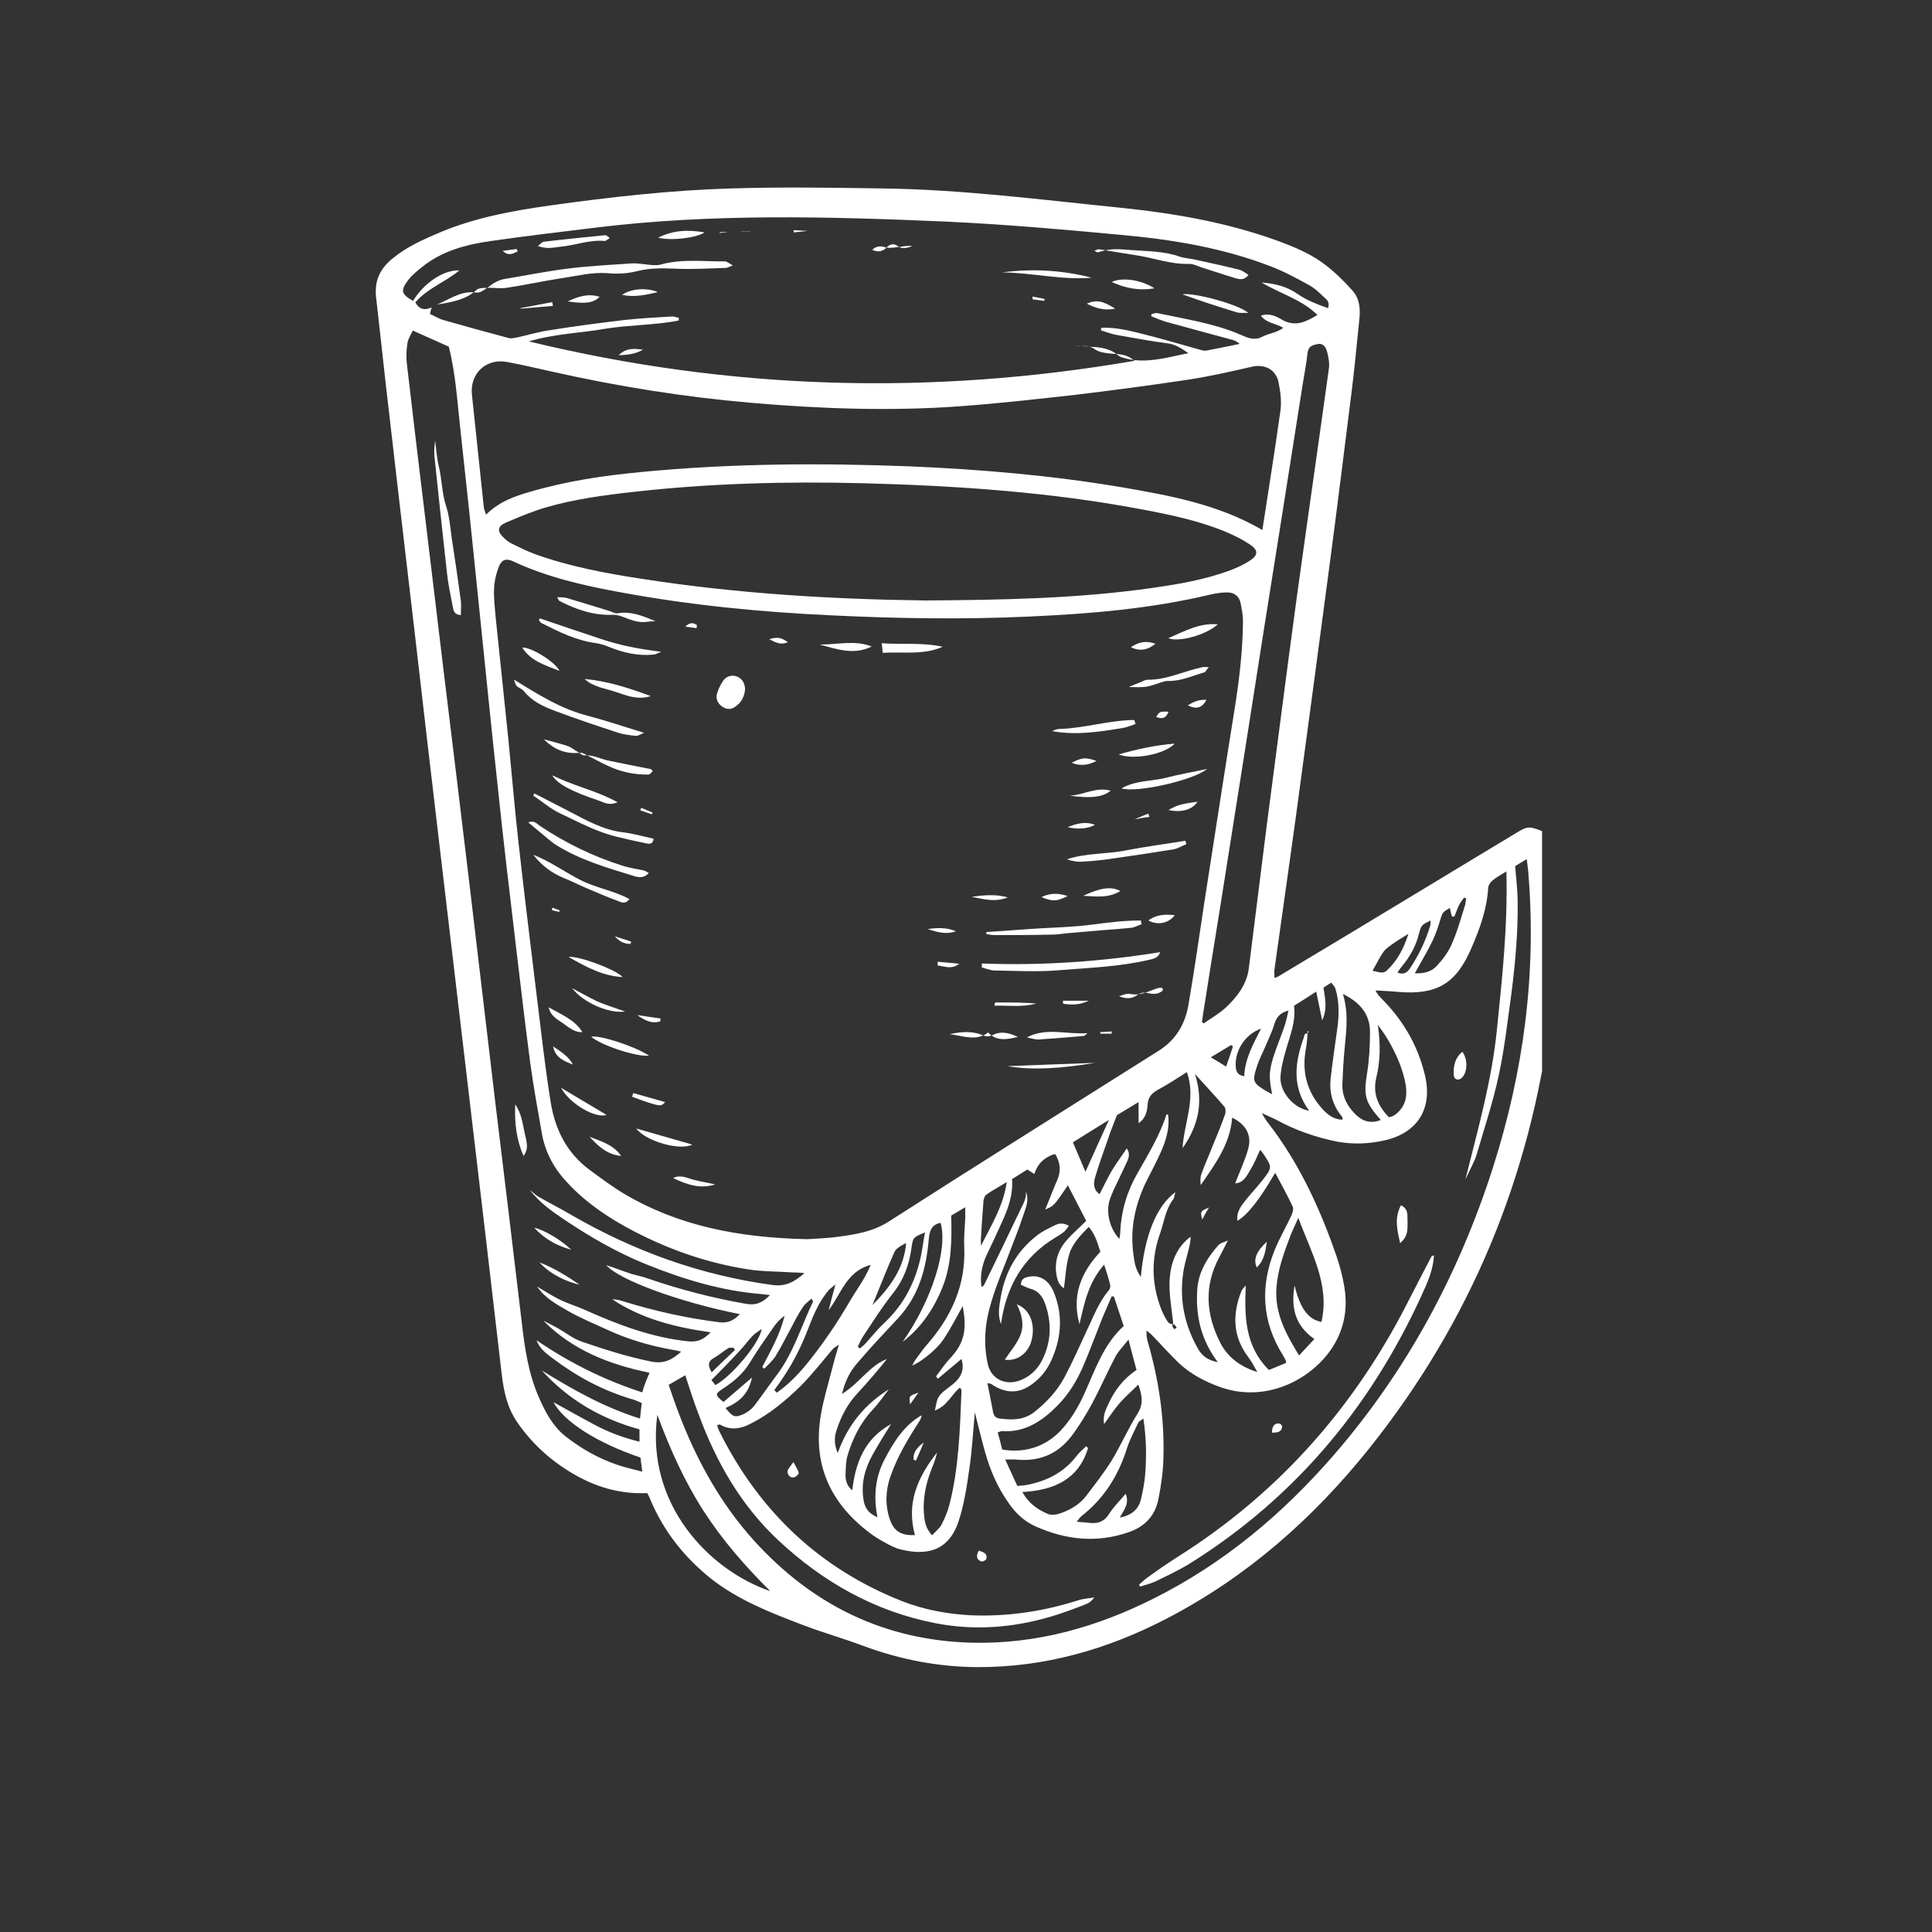 <svg xmlns="http://www.w3.org/2000/svg" xmlns:xlink="http://www.w3.org/1999/xlink" width="40" zoomAndPan="magnify" viewBox="0 0 30 30" height="40" preserveAspectRatio="xMidYMid meet" version="1.0"><rect x="0" y="0" width="30" height="30" fill="#333333" stroke="none"/><defs><clipPath id="6d3aee31b7"><path d="M 5.801 2.902 L 23.945 2.902 L 23.945 26 L 5.801 26 Z M 5.801 2.902 " clip-rule="nonzero"/></clipPath></defs><path fill="#ffffff" d="M 16.785 5.371 C 16.758 5.367 16.73 5.363 16.707 5.363 C 16.73 5.367 16.758 5.371 16.785 5.371 " fill-opacity="1" fill-rule="nonzero"/><path fill="#ffffff" d="M 16.914 5.383 C 16.867 5.371 16.824 5.371 16.785 5.371 C 16.824 5.375 16.867 5.379 16.914 5.383 " fill-opacity="1" fill-rule="nonzero"/><path fill="#ffffff" d="M 17.348 5.508 C 17.379 5.535 17.418 5.551 17.457 5.559 C 17.504 5.574 17.555 5.582 17.602 5.59 C 17.516 5.52 17.426 5.504 17.336 5.496 C 17.34 5.5 17.344 5.504 17.348 5.508 " fill-opacity="1" fill-rule="nonzero"/><path fill="#ffffff" d="M 20.305 16.051 C 20.309 16.051 20.309 16.055 20.309 16.055 L 20.305 16.051 " fill-opacity="1" fill-rule="nonzero"/><g clip-path="url(#6d3aee31b7)"><path fill="#ffffff" d="M 23.184 18.125 C 22.656 19.773 21.852 21.277 20.711 22.594 C 19.918 23.508 19.008 24.273 17.918 24.82 C 17.031 25.266 16.098 25.531 15.094 25.508 C 13.738 25.473 12.621 24.926 11.715 23.93 C 11.184 23.344 10.809 22.66 10.531 21.922 C 10.48 21.789 10.434 21.652 10.383 21.504 C 10.473 21.453 10.555 21.406 10.641 21.355 C 10.711 21.57 10.773 21.766 10.848 21.961 C 11.121 22.703 11.508 23.379 12.09 23.922 C 12.781 24.566 13.582 25.02 14.516 25.203 C 15.125 25.324 15.727 25.277 16.32 25.102 C 16.508 25.047 16.691 24.977 16.871 24.906 C 16.918 24.887 16.957 24.855 16.992 24.805 C 16.906 24.82 16.816 24.824 16.734 24.852 C 16.195 25.023 15.645 25.105 15.074 25.082 C 14.707 25.062 14.348 24.996 14.008 24.863 C 12.734 24.359 11.805 23.48 11.188 22.262 C 11.176 22.238 11.164 22.211 11.152 22.184 C 11.145 22.168 11.141 22.152 11.137 22.129 C 11.152 22.125 11.172 22.117 11.18 22.121 C 11.344 22.215 11.504 22.188 11.66 22.105 C 11.953 21.957 12.203 21.746 12.434 21.52 C 12.613 21.34 12.77 21.137 12.934 20.945 C 12.953 20.926 12.977 20.914 13.027 20.879 C 12.98 21.031 12.945 21.156 12.914 21.281 C 12.855 21.512 12.785 21.738 12.746 21.973 C 12.617 22.73 12.887 23.332 13.492 23.793 C 13.57 23.855 13.656 23.906 13.742 23.953 C 13.82 23.996 13.906 24.043 13.996 24.062 C 14.465 24.176 14.75 24.023 14.883 23.629 C 14.969 23.367 15.012 23.09 15.051 22.812 C 15.094 22.531 15.109 22.242 15.137 21.93 C 15.195 22.16 15.242 22.355 15.297 22.551 C 15.375 22.832 15.492 23.098 15.66 23.336 C 15.766 23.492 15.902 23.621 16.074 23.699 C 16.543 23.91 17.027 23.965 17.523 23.793 C 17.777 23.707 17.938 23.535 17.988 23.277 C 18.031 23.062 18.062 22.844 18.066 22.625 C 18.082 22.016 17.992 21.422 17.824 20.84 C 17.809 20.785 17.797 20.73 17.805 20.66 C 17.828 20.684 17.859 20.703 17.883 20.727 C 18.027 20.875 18.164 21.031 18.316 21.176 C 18.492 21.336 18.703 21.449 18.926 21.531 C 19.645 21.797 20.336 21.43 20.664 20.961 C 20.867 20.668 20.934 20.336 20.875 19.984 C 20.848 19.82 20.805 19.656 20.75 19.496 C 20.512 18.809 20.215 18.152 19.785 17.562 C 19.719 17.473 19.648 17.391 19.594 17.285 C 19.672 17.32 19.754 17.355 19.832 17.395 C 20.125 17.555 20.434 17.66 20.762 17.727 C 21.012 17.773 21.258 17.762 21.504 17.707 C 22.012 17.59 22.246 17.215 22.129 16.707 C 22.023 16.25 21.797 15.855 21.469 15.523 C 21.43 15.48 21.387 15.445 21.359 15.379 C 21.477 15.387 21.594 15.391 21.711 15.402 C 22.305 15.453 22.609 15.277 22.844 14.73 C 22.977 14.426 23.09 14.117 23.109 13.781 C 23.113 13.742 23.145 13.699 23.176 13.672 C 23.23 13.625 23.297 13.59 23.391 13.531 C 23.414 14.363 23.328 15.168 23.246 15.969 C 23.168 16.766 22.949 17.535 22.754 18.316 C 22.781 18.254 22.812 18.195 22.84 18.137 C 22.871 18.07 22.906 18.004 22.926 17.938 C 23.047 17.523 23.184 17.113 23.273 16.695 C 23.363 16.277 23.41 15.852 23.469 15.426 C 23.531 14.941 23.574 14.457 23.566 13.969 C 23.562 13.805 23.543 13.637 23.527 13.449 C 23.57 13.422 23.629 13.387 23.707 13.34 C 23.719 13.438 23.73 13.508 23.734 13.582 C 23.859 15.133 23.656 16.645 23.184 18.125 Z M 10.207 21.969 C 10.406 22.508 10.629 23 10.922 23.457 C 11.219 23.918 11.574 24.324 11.961 24.707 C 11.02 24.387 10.02 23.363 10.207 21.969 Z M 10.105 21.141 C 9.738 21.066 9.383 20.953 9.031 20.832 C 8.895 20.785 8.777 20.688 8.648 20.617 C 8.578 20.578 8.508 20.543 8.438 20.508 C 8.891 20.965 9.461 21.188 10.086 21.316 C 10.066 21.367 10.043 21.414 10.023 21.469 C 10.004 21.516 9.988 21.566 9.973 21.621 C 9.387 21.43 8.848 21.164 8.332 20.812 C 8.383 20.953 8.492 21.023 8.59 21.098 C 8.957 21.375 9.359 21.59 9.801 21.723 C 9.852 21.734 9.898 21.758 9.965 21.785 C 9.957 21.863 9.949 21.938 9.938 22.027 C 9.383 21.855 8.895 21.578 8.414 21.281 C 8.824 21.734 9.332 22.031 9.93 22.195 C 9.93 22.254 9.93 22.312 9.93 22.387 C 9.676 22.324 9.445 22.238 9.227 22.121 C 9.012 22.004 8.797 21.887 8.594 21.773 C 8.754 22.074 9.266 22.402 9.945 22.633 C 9.953 22.691 9.961 22.758 9.973 22.852 C 9.824 22.812 9.699 22.785 9.574 22.742 C 9.281 22.641 9.016 22.488 8.773 22.297 C 8.582 22.141 8.473 21.934 8.375 21.715 C 8.207 21.34 8.148 20.938 8.102 20.535 C 7.969 19.406 7.832 18.281 7.695 17.152 C 7.562 16.043 7.434 14.934 7.301 13.824 C 7.168 12.715 7.035 11.605 6.898 10.496 C 6.789 9.586 6.68 8.68 6.57 7.77 C 6.484 7.059 6.398 6.344 6.316 5.633 C 6.305 5.531 6.312 5.422 6.328 5.32 C 6.34 5.258 6.379 5.199 6.41 5.133 C 6.609 5.223 6.785 5.301 6.969 5.383 C 7.078 5.812 7.102 6.258 7.152 6.699 C 7.246 7.551 7.336 8.402 7.422 9.258 C 7.523 10.223 7.617 11.191 7.723 12.16 C 7.812 13.016 7.914 13.875 8.016 14.73 C 8.086 15.324 8.156 15.914 8.234 16.508 C 8.285 16.879 8.352 17.25 8.418 17.621 C 8.473 17.91 8.613 18.16 8.82 18.375 C 9.113 18.688 9.465 18.922 9.84 19.117 C 10.395 19.406 10.977 19.609 11.594 19.707 C 11.828 19.746 12.066 19.742 12.305 19.758 C 12.367 19.762 12.426 19.758 12.492 19.77 C 12.348 19.891 12.215 19.984 11.992 19.953 C 10.875 19.801 9.84 19.426 8.867 18.863 C 8.703 18.766 8.531 18.68 8.367 18.586 C 8.324 18.562 8.289 18.527 8.227 18.477 C 8.383 18.68 8.566 18.805 8.75 18.93 C 9.156 19.203 9.574 19.445 10.027 19.629 C 10.605 19.863 11.195 20.043 11.82 20.094 C 11.859 20.098 11.898 20.105 11.957 20.109 C 11.844 20.227 11.738 20.273 11.586 20.246 C 11.066 20.156 10.555 20.023 10.059 19.852 C 9.973 19.82 9.883 19.805 9.793 19.777 C 9.672 19.738 9.555 19.691 9.414 19.645 C 9.609 19.875 10.562 20.223 11.488 20.406 C 11.395 20.504 11.301 20.551 11.164 20.531 C 10.664 20.469 10.176 20.359 9.691 20.211 C 9.633 20.191 9.574 20.176 9.508 20.176 C 9.965 20.48 10.48 20.609 11.035 20.688 C 10.926 20.801 10.828 20.844 10.688 20.828 C 10.121 20.77 9.598 20.57 9.082 20.34 C 8.953 20.281 8.816 20.242 8.691 20.18 C 8.57 20.121 8.457 20.047 8.34 19.977 C 8.465 20.16 8.645 20.254 8.812 20.352 C 9.008 20.465 9.219 20.551 9.422 20.645 C 9.75 20.797 10.094 20.898 10.449 20.961 C 10.488 20.965 10.527 20.977 10.578 20.988 C 10.434 21.117 10.305 21.184 10.105 21.141 Z M 6.336 4.352 C 6.395 4.273 6.473 4.211 6.551 4.148 C 6.863 3.895 7.238 3.797 7.625 3.742 C 8.164 3.664 8.703 3.602 9.246 3.535 C 11.059 3.312 12.875 3.363 14.695 3.441 C 15.602 3.484 16.508 3.562 17.414 3.648 C 18.203 3.719 18.988 3.848 19.734 4.137 C 19.938 4.215 20.133 4.32 20.324 4.426 C 20.414 4.473 20.492 4.551 20.566 4.621 C 20.609 4.656 20.652 4.699 20.621 4.785 C 20.457 4.727 20.301 4.668 20.156 4.57 C 19.988 4.449 19.797 4.402 19.59 4.387 C 19.875 4.559 20.207 4.645 20.457 4.891 C 20.285 4.992 20.125 5.082 19.914 4.969 C 19.824 4.914 19.715 4.855 19.578 4.902 C 19.668 5.02 19.809 5.02 19.926 5.09 C 19.828 5.168 19.699 5.176 19.598 5.23 C 19.477 5.293 19.375 5.246 19.266 5.199 C 18.855 5.02 18.414 4.957 17.977 4.863 C 17.949 4.855 17.914 4.871 17.883 4.875 C 17.879 4.887 17.879 4.898 17.875 4.91 C 17.949 4.938 18.023 4.973 18.102 4.996 C 18.441 5.09 18.781 5.18 19.121 5.273 C 19.168 5.285 19.207 5.301 19.25 5.34 C 19.082 5.375 18.914 5.41 18.746 5.441 C 18.719 5.449 18.688 5.445 18.66 5.438 C 18.32 5.344 17.984 5.242 17.641 5.16 C 17.465 5.117 17.285 5.082 17.102 5.09 C 17.098 5.105 17.098 5.117 17.094 5.129 C 17.172 5.152 17.25 5.184 17.328 5.199 C 17.598 5.246 17.863 5.297 18.133 5.332 C 18.258 5.348 18.352 5.414 18.453 5.484 C 18.172 5.539 17.891 5.625 17.602 5.59 C 17.609 5.594 17.613 5.598 17.621 5.602 C 14.465 6.145 11.348 6.062 8.211 5.301 C 8.625 5.18 9.016 5.172 9.398 5.105 C 9.777 5.043 10.164 5.051 10.539 4.977 C 10.539 4.965 10.539 4.949 10.543 4.938 C 10.508 4.93 10.473 4.914 10.438 4.914 C 10.191 4.93 9.941 4.941 9.695 4.969 C 9.305 5.016 8.914 5.066 8.527 5.129 C 8.367 5.152 8.211 5.199 8.055 5.234 C 8.004 5.242 7.949 5.262 7.902 5.25 C 7.562 5.16 7.223 5.066 6.883 4.969 C 6.812 4.949 6.746 4.906 6.676 4.875 C 6.684 4.84 6.691 4.816 6.703 4.773 C 6.594 4.824 6.508 4.805 6.449 4.695 C 6.637 4.477 6.91 4.383 7.133 4.199 C 6.887 4.188 6.582 4.395 6.414 4.672 C 6.23 4.566 6.215 4.516 6.336 4.352 Z M 20.637 5.707 C 20.473 6.895 20.301 8.082 20.137 9.27 C 19.977 10.445 19.828 11.621 19.672 12.801 C 19.578 13.547 19.484 14.293 19.391 15.039 C 19.359 15.289 19.211 15.477 19.039 15.641 C 18.934 15.738 18.809 15.809 18.691 15.891 C 18.684 15.883 18.672 15.879 18.664 15.871 C 18.676 15.773 18.691 15.68 18.707 15.586 C 18.816 14.883 18.934 14.18 19.043 13.477 C 19.238 12.254 19.43 11.027 19.621 9.805 C 19.828 8.512 20.031 7.219 20.234 5.93 C 20.258 5.785 20.285 5.645 20.301 5.5 C 20.312 5.383 20.363 5.363 20.453 5.344 C 20.551 5.32 20.59 5.398 20.609 5.469 C 20.629 5.547 20.645 5.633 20.637 5.707 Z M 19.582 15.973 C 19.461 16.207 19.332 16.438 19.32 16.711 C 19.242 16.699 19.203 16.664 19.191 16.59 C 19.16 16.336 19.324 16.062 19.582 15.973 Z M 18.801 16.418 C 18.922 16.344 19.02 16.285 19.117 16.227 C 19.125 16.234 19.137 16.242 19.145 16.25 C 19.113 16.348 19.082 16.441 19.039 16.562 C 18.949 16.504 18.887 16.469 18.801 16.418 Z M 15.559 22.223 C 15.922 22.246 16.188 22.062 16.426 21.82 C 16.602 21.641 16.73 21.426 16.828 21.195 C 16.93 20.953 17.023 20.703 17.121 20.457 C 17.168 20.348 17.215 20.238 17.262 20.129 C 17.273 20.129 17.285 20.133 17.297 20.133 C 17.348 20.285 17.398 20.434 17.449 20.59 C 17.133 20.879 17.004 21.273 16.836 21.645 C 16.742 21.852 16.629 22.043 16.473 22.211 C 16.238 22.461 15.914 22.57 15.562 22.508 C 15.543 22.426 15.52 22.34 15.492 22.242 C 15.52 22.234 15.539 22.223 15.559 22.223 Z M 15.23 19.258 C 15.242 19.062 15.254 18.867 15.27 18.672 C 15.27 18.629 15.285 18.574 15.316 18.551 C 15.406 18.484 15.508 18.434 15.633 18.355 C 15.578 18.738 15.387 19.031 15.234 19.344 C 15.234 19.316 15.23 19.285 15.23 19.258 Z M 17.219 17.391 C 17.09 17.672 16.977 17.926 16.855 18.195 C 16.789 18.039 16.727 17.895 16.66 17.738 C 16.852 17.617 17.016 17.516 17.219 17.391 Z M 19.406 8.707 C 19.316 8.766 19.215 8.812 19.113 8.852 C 18.719 9 18.309 9.07 17.895 9.129 C 16.723 9.297 15.543 9.316 14.367 9.324 C 12.887 9.305 11.422 9.215 9.965 8.988 C 9.402 8.902 8.844 8.797 8.309 8.605 C 8.184 8.559 8.066 8.5 7.945 8.441 C 7.898 8.418 7.855 8.383 7.82 8.348 C 7.715 8.25 7.723 8.172 7.859 8.113 C 8.062 8.027 8.266 7.941 8.477 7.879 C 8.922 7.75 9.383 7.688 9.844 7.637 C 11.031 7.504 12.223 7.473 13.418 7.504 C 14.871 7.543 16.32 7.641 17.754 7.914 C 18.184 7.996 18.617 8.086 19.023 8.254 C 19.156 8.309 19.289 8.375 19.406 8.453 C 19.543 8.543 19.539 8.621 19.406 8.707 Z M 17.418 7.566 C 16.332 7.383 15.238 7.289 14.137 7.242 C 12.746 7.188 11.355 7.195 9.973 7.328 C 9.383 7.383 8.801 7.469 8.23 7.637 C 7.984 7.707 7.746 7.793 7.547 7.992 C 7.531 7.941 7.516 7.906 7.512 7.871 C 7.449 7.289 7.391 6.707 7.328 6.129 C 7.293 5.801 7.547 5.559 7.875 5.621 C 8.109 5.664 8.34 5.719 8.57 5.77 C 9.59 6 10.617 6.164 11.656 6.254 C 12.738 6.348 13.816 6.387 14.898 6.309 C 15.496 6.266 16.086 6.199 16.68 6.133 C 17.273 6.062 17.863 5.984 18.453 5.895 C 18.785 5.844 19.109 5.77 19.438 5.695 C 19.641 5.648 19.816 5.738 19.855 5.945 C 19.883 6.086 19.902 6.234 19.883 6.375 C 19.797 6.988 19.699 7.602 19.602 8.23 C 18.91 7.828 18.164 7.695 17.418 7.566 Z M 13.793 18.973 C 13.551 19.125 13.289 19.168 13.023 19.203 C 12.832 19.23 12.641 19.234 12.535 19.242 C 11.473 19.219 10.539 19.039 9.688 18.535 C 9.5 18.422 9.324 18.289 9.148 18.16 C 8.797 17.898 8.617 17.531 8.551 17.113 C 8.465 16.582 8.406 16.047 8.34 15.512 C 8.238 14.68 8.137 13.848 8.043 13.012 C 7.988 12.504 7.945 11.996 7.895 11.492 C 7.828 10.852 7.762 10.211 7.695 9.57 C 7.684 9.43 7.664 9.281 7.672 9.141 C 7.676 9.02 7.707 8.898 7.75 8.789 C 7.793 8.688 7.863 8.668 7.965 8.715 C 8.496 8.965 9.07 9.094 9.645 9.199 C 10.723 9.398 11.812 9.504 12.906 9.555 C 13.93 9.605 14.957 9.621 15.98 9.574 C 16.93 9.531 17.875 9.453 18.805 9.23 C 18.887 9.211 18.977 9.199 19.059 9.199 C 19.16 9.199 19.238 9.254 19.262 9.355 C 19.281 9.453 19.301 9.551 19.301 9.645 C 19.297 10.094 19.246 10.535 19.176 10.977 C 19.012 12 18.855 13.023 18.695 14.051 C 18.617 14.57 18.543 15.09 18.453 15.609 C 18.402 15.906 18.254 16.152 17.992 16.316 C 16.594 17.199 15.188 18.078 13.793 18.973 Z M 13.547 20.266 C 13.66 19.992 13.766 19.715 13.887 19.445 C 13.914 19.379 14 19.34 14.07 19.301 C 14.039 19.699 13.816 19.992 13.547 20.266 Z M 13.879 20.066 C 14.035 19.863 14.117 19.637 14.152 19.387 C 14.176 19.215 14.176 19.215 14.363 19.137 C 14.348 19.23 14.332 19.312 14.32 19.398 C 14.246 19.844 14.062 20.234 13.727 20.547 C 13.621 20.645 13.531 20.762 13.434 20.867 C 13.41 20.895 13.379 20.914 13.352 20.938 C 13.34 20.93 13.328 20.922 13.32 20.914 C 13.344 20.859 13.367 20.805 13.398 20.758 C 13.555 20.523 13.703 20.285 13.879 20.066 Z M 12.168 21.379 C 12.328 21.141 12.453 20.883 12.555 20.617 C 12.633 20.414 12.719 20.211 12.863 20.039 C 12.887 20.012 12.922 19.988 12.973 19.945 C 12.93 20.098 12.898 20.223 12.867 20.344 C 13.062 20.094 13.141 19.742 13.52 19.641 C 13.441 19.84 13.316 20.004 13.211 20.18 C 13.105 20.359 13 20.535 12.879 20.707 C 12.762 20.879 12.637 21.047 12.504 21.207 C 12.375 21.363 12.23 21.508 12.062 21.625 C 12.051 21.613 12.035 21.598 12.023 21.586 C 12.074 21.516 12.121 21.449 12.168 21.379 Z M 11.086 21.086 C 11.164 21.043 11.234 20.98 11.309 20.934 C 11.328 20.922 11.359 20.93 11.387 20.926 C 11.395 20.938 11.402 20.949 11.414 20.961 C 11.293 21.074 11.176 21.188 11.051 21.309 C 10.988 21.203 10.992 21.137 11.086 21.086 Z M 11.484 20.977 C 11.555 20.902 11.613 20.82 11.684 20.746 C 11.723 20.703 11.773 20.676 11.828 20.637 C 11.793 20.855 11.371 21.363 11.109 21.508 C 11.086 21.48 11.062 21.449 11.047 21.43 C 11.195 21.281 11.34 21.133 11.484 20.977 Z M 11.234 21.77 C 11.098 21.656 11.102 21.645 11.227 21.562 C 11.395 21.453 11.543 21.328 11.648 21.152 C 11.766 20.957 11.898 20.773 12.027 20.586 C 12.07 20.527 12.121 20.477 12.184 20.43 C 12.113 20.719 11.969 20.973 11.836 21.227 C 11.848 21.234 11.859 21.246 11.867 21.254 C 11.93 21.188 12 21.129 12.047 21.051 C 12.133 20.914 12.203 20.766 12.281 20.625 C 12.34 20.512 12.398 20.398 12.469 20.293 C 12.5 20.246 12.555 20.207 12.602 20.164 C 12.613 20.191 12.625 20.203 12.625 20.211 C 12.441 20.594 12.32 21.012 12.059 21.355 C 11.938 21.516 11.824 21.684 11.703 21.84 C 11.66 21.891 11.598 21.934 11.539 21.961 C 11.41 22.016 11.379 22.004 11.266 21.863 C 11.477 21.773 11.625 21.645 11.676 21.391 C 11.512 21.531 11.375 21.648 11.234 21.77 Z M 14.973 19.375 C 14.996 19.957 14.773 20.445 14.398 20.875 C 14.332 20.949 14.277 21.031 14.219 21.109 C 14.199 21.137 14.184 21.168 14.164 21.203 C 14.277 21.164 14.531 20.973 14.645 20.805 C 14.762 20.633 14.855 20.449 14.949 20.281 C 15.027 20.695 14.949 20.887 14.734 21.113 C 14.66 21.195 14.602 21.285 14.535 21.371 C 14.543 21.383 14.555 21.398 14.562 21.41 C 14.684 21.309 14.805 21.207 14.93 21.102 C 14.992 21.305 14.891 21.43 14.742 21.535 C 14.684 21.582 14.617 21.625 14.578 21.688 C 14.543 21.738 14.539 21.812 14.516 21.902 C 14.715 21.828 14.773 21.652 14.906 21.547 C 14.918 21.566 14.93 21.578 14.93 21.59 C 14.906 22.188 14.891 22.785 14.742 23.367 C 14.715 23.473 14.672 23.574 14.621 23.672 C 14.59 23.734 14.527 23.781 14.473 23.84 C 14.387 23.746 14.363 23.656 14.352 23.555 C 14.32 23.289 14.375 23.031 14.477 22.781 C 14.508 22.711 14.531 22.633 14.551 22.555 C 14.25 22.934 14.07 23.34 14.207 23.836 C 13.996 23.848 13.879 23.777 13.816 23.59 C 13.742 23.367 13.75 23.145 13.828 22.922 C 13.938 22.609 14.105 22.332 14.285 22.055 C 14.297 22.031 14.309 22.008 14.309 21.977 C 14.031 22.137 13.875 22.398 13.734 22.664 C 13.59 22.941 13.562 23.238 13.625 23.559 C 13.496 23.504 13.434 23.43 13.41 23.297 C 13.367 23.043 13.426 22.812 13.547 22.594 C 13.637 22.43 13.738 22.273 13.836 22.113 C 13.508 22.297 13.297 22.586 13.234 23.141 C 13.16 23.082 13.129 23 13.129 22.91 C 13.133 22.809 13.133 22.699 13.16 22.602 C 13.238 22.344 13.355 22.102 13.543 21.898 C 13.637 21.801 13.711 21.691 13.801 21.574 C 13.422 21.812 13.164 22.129 13.008 22.562 C 12.949 22.422 12.953 22.305 12.996 22.191 C 13.066 21.98 13.168 21.789 13.324 21.625 C 13.48 21.457 13.629 21.281 13.773 21.102 C 13.5 21.207 13.348 21.477 13.074 21.645 C 13.121 21.449 13.195 21.305 13.297 21.184 C 13.504 20.938 13.727 20.703 13.949 20.465 C 14.27 20.117 14.383 19.695 14.422 19.242 C 14.434 19.117 14.461 19.016 14.605 18.988 C 14.723 19.395 14.465 20.199 14.016 20.836 C 14.309 20.613 14.508 20.312 14.641 19.973 C 14.777 19.621 14.781 19.25 14.77 18.875 C 14.84 18.836 14.902 18.797 14.988 18.746 C 14.988 18.824 14.988 18.875 14.988 18.922 C 14.98 19.074 14.965 19.227 14.973 19.375 Z M 16.367 20.074 C 16.289 19.879 16.148 19.793 15.98 19.824 C 15.918 19.836 15.855 19.852 15.852 19.949 C 15.898 19.969 15.945 19.996 16 20.012 C 16.113 20.039 16.176 20.117 16.219 20.219 C 16.336 20.527 16.328 20.832 16.18 21.125 C 16.102 21.277 15.977 21.391 15.809 21.445 C 15.586 21.512 15.383 21.398 15.336 21.172 C 15.266 20.844 15.297 20.523 15.395 20.211 C 15.477 19.934 15.594 19.668 15.695 19.398 C 15.762 19.223 15.832 19.047 15.891 18.867 C 15.93 18.75 15.984 18.633 15.93 18.504 C 15.941 18.605 15.891 18.691 15.848 18.777 C 15.66 19.172 15.469 19.566 15.277 19.961 C 15.266 19.969 15.254 19.977 15.242 19.984 C 15.238 19.965 15.238 19.945 15.234 19.922 C 15.223 19.77 15.258 19.625 15.32 19.488 C 15.402 19.32 15.48 19.152 15.555 18.984 C 15.652 18.773 15.734 18.555 15.715 18.309 C 15.793 18.262 15.871 18.211 15.953 18.16 C 15.988 18.184 16.02 18.203 16.062 18.23 C 16.113 18.062 16.227 17.965 16.383 17.918 C 16.465 18.047 16.477 18.176 16.422 18.312 C 16.355 18.465 16.297 18.621 16.23 18.781 C 16.363 18.727 16.363 18.727 16.582 18.406 C 16.68 18.594 16.773 18.777 16.867 18.957 C 16.766 19.059 16.664 19.145 16.578 19.242 C 16.434 19.398 16.367 19.586 16.406 19.801 C 16.418 19.879 16.445 19.957 16.52 20.004 C 16.547 19.824 16.551 19.648 16.602 19.48 C 16.648 19.316 16.773 19.188 16.906 19.051 C 17.008 19.168 17.043 19.305 17.086 19.438 C 16.781 19.762 16.641 20.121 16.762 20.562 C 16.836 20.242 16.898 19.918 17.145 19.637 C 17.184 19.754 17.215 19.852 17.238 19.949 C 17.246 19.977 17.234 20.02 17.215 20.039 C 17.055 20.23 16.973 20.461 16.867 20.68 C 16.758 20.914 16.652 21.156 16.531 21.383 C 16.414 21.602 16.25 21.777 16.055 21.93 C 15.891 22.055 15.711 22.051 15.523 22.027 C 15.457 22.02 15.426 21.977 15.418 21.914 C 15.391 21.77 15.363 21.629 15.332 21.477 C 15.359 21.484 15.375 21.484 15.387 21.488 C 15.633 21.656 15.855 21.645 16.082 21.449 C 16.203 21.348 16.289 21.219 16.348 21.07 C 16.484 20.742 16.5 20.406 16.367 20.074 Z M 16.867 22.457 C 16.816 22.504 16.762 22.551 16.719 22.605 C 16.527 22.859 16.266 22.992 15.961 23.055 C 15.91 23.066 15.859 23.066 15.797 23.074 C 15.734 22.938 15.676 22.809 15.609 22.664 C 15.684 22.664 15.734 22.66 15.781 22.664 C 16.133 22.699 16.422 22.582 16.637 22.301 C 16.758 22.141 16.863 21.969 16.961 21.789 C 17.086 21.555 17.191 21.312 17.316 21.074 C 17.359 20.988 17.434 20.914 17.523 20.801 C 17.57 20.984 17.609 21.129 17.648 21.273 C 17.441 21.41 17.305 21.594 17.207 21.809 C 17.168 21.895 17.121 21.984 17.145 22.113 C 17.234 21.988 17.305 21.879 17.391 21.781 C 17.473 21.688 17.57 21.605 17.676 21.5 C 17.738 21.676 17.758 21.805 17.66 21.957 C 17.516 22.188 17.402 22.445 17.262 22.68 C 17.141 22.871 17.004 23.047 16.867 23.227 C 16.758 23.371 16.605 23.453 16.438 23.508 C 16.387 23.523 16.316 23.527 16.27 23.508 C 16.117 23.441 15.977 23.352 15.875 23.168 C 16.367 23.141 16.746 22.973 16.895 22.488 C 16.887 22.477 16.875 22.465 16.867 22.457 Z M 17.48 23.195 C 17.383 23.309 17.289 23.402 17.219 23.512 C 17.148 23.625 17.055 23.66 16.93 23.648 C 16.867 23.641 16.801 23.637 16.719 23.629 C 16.75 23.59 16.773 23.559 16.797 23.539 C 17.145 23.266 17.367 22.91 17.5 22.488 C 17.543 22.352 17.613 22.223 17.676 22.09 C 17.684 22.07 17.715 22.059 17.754 22.027 C 17.801 22.332 17.805 22.621 17.781 22.91 C 17.77 23.031 17.746 23.152 17.719 23.27 C 17.684 23.434 17.578 23.527 17.387 23.566 C 17.457 23.441 17.539 23.348 17.48 23.195 Z M 18.273 20.617 C 18.254 20.629 18.234 20.641 18.23 20.637 C 18.219 20.621 18.207 20.602 18.199 20.582 C 18.211 20.578 18.23 20.562 18.234 20.562 C 18.246 20.578 18.258 20.598 18.273 20.617 Z M 20.41 20.793 C 20.332 20.875 20.262 20.949 20.172 21.047 C 19.965 20.711 19.793 20.391 19.82 20 C 19.84 19.715 19.938 19.449 20.039 19.184 C 20.07 19.105 20.109 19.027 20.16 18.91 C 20.359 19.453 20.652 19.941 20.52 20.527 C 20.312 20.488 20.188 20.316 20.102 19.961 C 20.043 20.312 20.113 20.586 20.41 20.793 Z M 19.215 18.957 C 19.375 18.863 19.566 18.617 19.801 18.211 C 19.898 18.395 19.992 18.562 20.074 18.738 C 20.09 18.773 20.07 18.836 20.051 18.879 C 19.965 19.059 19.867 19.23 19.793 19.41 C 19.566 19.973 19.594 20.52 19.918 21.039 C 19.938 21.07 19.953 21.102 19.969 21.133 C 19.969 21.137 19.969 21.141 19.969 21.164 C 19.887 21.199 19.797 21.234 19.703 21.273 C 19.328 20.898 19.324 20.441 19.344 19.961 C 19.32 19.992 19.289 20.016 19.277 20.047 C 19.133 20.41 19.141 20.758 19.387 21.078 C 19.406 21.105 19.426 21.137 19.445 21.164 C 19.465 21.199 19.484 21.234 19.523 21.305 C 19.25 21.219 19.062 21.07 18.949 20.852 C 18.727 20.414 18.691 19.969 18.934 19.52 C 18.973 19.445 19.012 19.371 19.066 19.262 C 19 19.293 18.949 19.301 18.922 19.332 C 18.742 19.535 18.605 19.758 18.59 20.039 C 18.566 20.441 18.652 20.809 18.91 21.152 C 18.773 21.125 18.676 21.066 18.613 20.961 C 18.398 20.594 18.312 20.199 18.371 19.777 C 18.387 19.652 18.426 19.527 18.457 19.402 C 18.473 19.34 18.488 19.273 18.488 19.203 C 18.273 19.363 18.184 19.598 18.164 19.84 C 18.145 20.078 18.195 20.316 18.219 20.57 C 18.188 20.559 18.152 20.551 18.137 20.531 C 18.098 20.473 18.066 20.41 18.039 20.348 C 17.879 19.949 17.871 19.547 18.016 19.145 C 18.078 18.969 18.098 18.777 18.219 18.621 C 18.234 18.598 18.238 18.559 18.25 18.512 C 17.957 18.73 17.773 19.184 17.715 19.828 C 17.629 19.711 17.613 19.586 17.598 19.465 C 17.547 19.078 17.625 18.715 17.789 18.367 C 17.867 18.211 17.949 18.059 18.02 17.902 C 18.105 17.711 18.168 17.516 18.137 17.305 C 18.121 17.305 18.113 17.305 18.113 17.305 C 18.008 17.633 17.828 17.926 17.66 18.223 C 17.5 18.5 17.41 18.805 17.395 19.129 C 17.395 19.164 17.387 19.199 17.383 19.238 C 17.238 19.09 17.168 18.832 17.23 18.637 C 17.266 18.523 17.324 18.414 17.375 18.305 C 17.418 18.211 17.465 18.117 17.508 18.023 C 17.531 17.965 17.547 17.906 17.496 17.832 C 17.422 17.945 17.34 18.055 17.27 18.168 C 17.199 18.289 17.141 18.414 17.074 18.543 C 16.977 18.477 16.977 18.375 17.004 18.285 C 17.059 18.098 17.125 17.91 17.191 17.727 C 17.234 17.594 17.285 17.465 17.344 17.316 C 17.434 17.262 17.543 17.195 17.68 17.113 C 17.68 17.23 17.68 17.324 17.68 17.441 C 17.797 17.359 17.812 17.25 17.82 17.152 C 17.828 17.039 17.879 16.98 17.973 16.926 C 18.125 16.844 18.27 16.75 18.43 16.648 C 18.578 17.062 18.383 17.441 18.363 17.828 C 18.613 17.477 18.691 17.102 18.555 16.676 C 18.707 16.844 18.863 17.012 19.012 17.184 C 19.035 17.211 19.035 17.273 19.02 17.312 C 18.961 17.48 18.891 17.645 18.824 17.809 C 18.77 17.949 18.707 18.086 18.656 18.227 C 18.637 18.277 18.637 18.34 18.645 18.402 C 18.867 18.078 19.102 17.766 19.133 17.355 C 19.344 17.457 19.441 17.625 19.383 17.836 C 19.332 18.02 19.25 18.191 19.18 18.375 C 19.305 18.371 19.359 18.262 19.414 18.168 C 19.473 18.074 19.516 17.969 19.566 17.855 C 19.586 17.879 19.605 17.898 19.621 17.922 C 19.754 18.125 19.758 18.129 19.605 18.324 C 19.523 18.43 19.43 18.527 19.348 18.629 C 19.273 18.723 19.195 18.82 19.215 18.957 Z M 19.789 15.898 C 19.824 15.793 19.875 15.727 20.008 15.691 C 19.984 15.789 19.969 15.871 19.941 15.949 C 19.887 16.105 19.82 16.262 19.77 16.422 C 19.703 16.645 19.703 16.734 19.754 16.992 C 19.711 16.969 19.684 16.953 19.66 16.941 C 19.453 16.816 19.441 16.789 19.52 16.551 C 19.551 16.453 19.602 16.359 19.641 16.266 C 19.691 16.145 19.754 16.023 19.789 15.898 Z M 20.438 15.398 C 20.469 15.547 20.496 15.676 20.531 15.844 C 20.617 15.656 20.574 15.5 20.551 15.336 C 20.586 15.312 20.625 15.289 20.672 15.258 C 20.699 15.293 20.73 15.324 20.738 15.359 C 20.801 15.566 20.793 15.781 20.762 15.996 C 20.727 16.25 20.688 16.508 20.66 16.766 C 20.641 16.977 20.699 17.168 20.832 17.332 C 20.84 17.34 20.844 17.352 20.848 17.363 C 20.848 17.367 20.844 17.371 20.844 17.387 C 20.719 17.383 20.629 17.32 20.547 17.234 C 20.297 16.965 20.211 16.652 20.277 16.289 C 20.293 16.211 20.297 16.133 20.305 16.051 C 20.246 16.035 20.254 16.094 20.242 16.121 C 20.102 16.508 20.062 16.887 20.328 17.246 C 20.098 17.215 19.871 16.961 19.883 16.723 C 19.891 16.582 19.93 16.438 19.969 16.301 C 20.031 16.078 20.125 15.863 20.094 15.617 C 20.203 15.551 20.309 15.48 20.438 15.398 Z M 20.844 16.844 C 20.852 16.641 20.863 16.438 20.883 16.238 C 20.91 15.973 20.938 15.711 20.852 15.434 C 21.113 15.562 21.277 15.746 21.273 16.031 C 21.273 16.238 21.262 16.449 21.23 16.652 C 21.172 17.012 21.191 17.109 21.441 17.391 C 21.242 17.469 21.105 17.379 20.992 17.242 C 20.895 17.129 20.84 16.992 20.844 16.844 Z M 21.395 15.914 C 21.445 15.984 21.484 16.035 21.516 16.086 C 21.648 16.297 21.754 16.523 21.812 16.766 C 21.859 16.973 21.855 17.168 21.66 17.312 C 21.648 17.32 21.633 17.328 21.617 17.336 C 21.605 17.34 21.594 17.34 21.566 17.348 C 21.398 17.172 21.312 16.984 21.371 16.734 C 21.434 16.477 21.438 16.211 21.395 15.914 Z M 21.488 14.773 C 21.531 14.719 21.598 14.676 21.66 14.633 C 21.715 14.594 21.777 14.559 21.871 14.5 C 21.793 14.738 21.695 14.918 21.539 15.066 C 21.473 15.133 21.391 15.086 21.312 15.074 C 21.375 14.969 21.422 14.863 21.488 14.773 Z M 22.215 14.293 C 22.211 14.328 22.215 14.355 22.207 14.379 C 22.137 14.613 22.031 14.828 21.898 15.031 C 21.852 15.102 21.797 15.141 21.699 15.102 C 21.723 15.066 21.742 15.039 21.766 15.008 C 21.895 14.855 21.988 14.688 22.035 14.492 C 22.07 14.363 22.074 14.363 22.215 14.293 Z M 22.375 14.25 C 22.402 14.168 22.398 14.168 22.512 14.098 C 22.523 14.148 22.535 14.191 22.547 14.234 C 22.566 14.23 22.582 14.234 22.586 14.227 C 22.609 14.172 22.629 14.109 22.656 14.055 C 22.676 14.012 22.707 13.977 22.734 13.938 C 22.746 13.941 22.754 13.945 22.766 13.949 C 22.758 13.992 22.758 14.039 22.742 14.078 C 22.68 14.277 22.625 14.477 22.539 14.668 C 22.488 14.785 22.406 14.895 22.316 14.992 C 22.234 15.086 22.117 15.121 21.969 15.113 C 22.066 14.938 22.16 14.781 22.238 14.621 C 22.297 14.504 22.336 14.375 22.375 14.25 Z M 24.086 13.18 C 24.059 12.953 24.008 12.914 23.809 12.859 C 23.711 12.828 23.629 12.883 23.551 12.93 C 22.66 13.465 21.777 14.004 20.887 14.539 C 20.535 14.75 20.184 14.961 19.832 15.172 C 19.816 15.176 19.805 15.18 19.789 15.184 C 19.789 15.164 19.789 15.145 19.789 15.125 C 19.789 15.102 19.785 15.078 19.789 15.059 C 19.906 14.219 20.027 13.383 20.141 12.543 C 20.312 11.281 20.48 10.02 20.648 8.754 C 20.766 7.867 20.875 6.977 20.988 6.082 C 21.035 5.703 21.07 5.324 21.109 4.945 C 21.125 4.789 21.109 4.633 21.004 4.516 C 20.879 4.375 20.742 4.238 20.59 4.121 C 20.367 3.945 20.102 3.836 19.836 3.738 C 19.051 3.453 18.234 3.312 17.41 3.227 C 16.172 3.102 14.934 2.941 13.688 2.926 C 12.91 2.914 12.137 2.902 11.359 2.926 C 10.422 2.953 9.488 3.059 8.559 3.188 C 7.973 3.27 7.391 3.375 6.84 3.605 C 6.582 3.715 6.32 3.828 6.098 4.012 C 5.898 4.172 5.812 4.363 5.84 4.617 C 5.891 5.059 5.938 5.504 5.988 5.945 C 6.133 7.211 6.281 8.477 6.43 9.742 C 6.57 10.969 6.715 12.195 6.859 13.418 C 7.004 14.645 7.148 15.871 7.293 17.094 C 7.461 18.504 7.625 19.914 7.789 21.324 C 7.82 21.59 7.871 21.848 8.027 22.078 C 8.273 22.438 8.594 22.719 8.973 22.926 C 9.309 23.109 9.668 23.203 10.051 23.184 C 10.074 23.227 10.09 23.262 10.105 23.301 C 10.312 23.785 10.629 24.184 11.039 24.512 C 11.461 24.844 11.949 25.035 12.441 25.223 C 12.762 25.348 13.09 25.438 13.41 25.559 C 13.98 25.77 14.566 25.883 15.176 25.887 C 16.219 25.891 17.191 25.613 18.109 25.137 C 19.355 24.492 20.383 23.586 21.254 22.5 C 22.832 20.527 23.762 18.281 24.078 15.781 C 24.184 14.914 24.184 14.047 24.086 13.18 " fill-opacity="1" fill-rule="nonzero"/></g><path fill="#ffffff" d="M 16.914 5.383 C 16.941 5.391 16.973 5.402 17.004 5.426 C 17.086 5.48 17.211 5.488 17.32 5.496 C 17.324 5.496 17.328 5.496 17.336 5.496 C 17.23 5.418 17.105 5.395 16.977 5.387 C 16.957 5.387 16.934 5.387 16.914 5.383 " fill-opacity="1" fill-rule="nonzero"/><path fill="#ffffff" d="M 18.016 14.785 C 17.086 14.934 16.172 14.996 15.246 14.961 C 15.246 14.98 15.246 15 15.246 15.023 C 15.309 15.039 15.375 15.066 15.438 15.07 C 15.773 15.074 16.109 15.094 16.441 15.066 C 16.914 15.027 17.387 15.012 17.852 14.902 C 17.914 14.887 17.984 14.875 18.016 14.785 " fill-opacity="1" fill-rule="nonzero"/><path fill="#ffffff" d="M 15.316 14.504 C 15.359 14.512 15.402 14.52 15.449 14.52 C 15.75 14.52 16.051 14.52 16.352 14.512 C 16.438 14.512 16.523 14.492 16.609 14.488 C 16.773 14.473 16.941 14.461 17.105 14.445 C 17.262 14.434 17.418 14.422 17.574 14.406 C 17.625 14.398 17.676 14.367 17.727 14.352 C 17.723 14.332 17.719 14.312 17.715 14.293 C 17.445 14.293 17.18 14.328 16.914 14.363 C 16.645 14.395 16.375 14.402 16.105 14.418 C 15.84 14.438 15.578 14.453 15.316 14.473 C 15.316 14.484 15.316 14.492 15.316 14.504 " fill-opacity="1" fill-rule="nonzero"/><path fill="#ffffff" d="M 8.641 13.125 C 9.008 13.352 9.418 13.473 9.828 13.598 C 9.898 13.621 9.996 13.648 10.074 13.555 C 10.043 13.539 10.02 13.523 9.996 13.516 C 9.883 13.492 9.77 13.477 9.66 13.441 C 9.207 13.297 8.781 13.09 8.383 12.824 C 8.336 12.789 8.293 12.734 8.203 12.77 C 8.316 12.863 8.414 12.949 8.516 13.031 C 8.555 13.062 8.594 13.098 8.641 13.125 " fill-opacity="1" fill-rule="nonzero"/><path fill="#ffffff" d="M 9.602 11.379 C 9.691 11.406 9.781 11.418 9.875 11.426 C 9.902 11.43 9.938 11.406 10 11.379 C 9.684 11.281 9.402 11.188 9.121 11.113 C 8.715 11.008 8.367 10.793 7.98 10.551 C 8 10.598 8.004 10.633 8.02 10.648 C 8.055 10.684 8.105 10.695 8.133 10.73 C 8.258 10.887 8.43 10.969 8.609 11.035 C 8.938 11.16 9.27 11.27 9.602 11.379 " fill-opacity="1" fill-rule="nonzero"/><path fill="#ffffff" d="M 17.492 13.203 C 17.188 13.266 16.867 13.242 16.566 13.344 C 16.652 13.371 16.734 13.387 16.816 13.379 C 16.98 13.371 17.141 13.352 17.301 13.328 C 17.609 13.285 17.914 13.238 18.223 13.188 C 18.293 13.176 18.355 13.133 18.422 13.109 C 18.418 13.09 18.41 13.074 18.406 13.055 C 18.102 13.105 17.797 13.145 17.492 13.203 " fill-opacity="1" fill-rule="nonzero"/><path fill="#ffffff" d="M 8.281 12.355 C 8.418 12.445 8.547 12.559 8.695 12.629 C 8.977 12.762 9.25 12.91 9.555 12.988 C 9.711 13.027 9.871 13.062 10.027 13.094 C 10.074 13.105 10.141 13.117 10.148 13.023 C 9.984 12.988 9.824 12.941 9.66 12.922 C 9.359 12.883 9.105 12.738 8.844 12.602 C 8.66 12.508 8.48 12.414 8.297 12.32 C 8.289 12.332 8.285 12.344 8.281 12.355 " fill-opacity="1" fill-rule="nonzero"/><path fill="#ffffff" d="M 8.41 9.676 C 8.68 9.812 8.953 9.949 9.266 9.988 C 9.332 10 9.398 10.02 9.461 10.047 C 9.684 10.137 9.91 10.188 10.148 10.164 C 10.176 10.164 10.203 10.145 10.27 10.121 C 9.914 10.078 9.605 10.016 9.309 9.914 C 9 9.812 8.691 9.707 8.383 9.602 C 8.379 9.609 8.375 9.621 8.367 9.629 C 8.383 9.645 8.391 9.668 8.41 9.676 " fill-opacity="1" fill-rule="nonzero"/><path fill="#ffffff" d="M 8.809 11.582 C 8.691 11.543 8.57 11.516 8.445 11.48 C 8.594 11.629 8.766 11.707 8.973 11.691 C 8.98 11.691 8.988 11.691 8.996 11.691 C 8.988 11.684 8.98 11.68 8.973 11.676 C 8.918 11.645 8.867 11.602 8.809 11.582 " fill-opacity="1" fill-rule="nonzero"/><path fill="#ffffff" d="M 9.117 11.73 C 9.23 11.785 9.34 11.848 9.453 11.898 C 9.648 11.988 9.855 12.031 10.07 12.027 C 10.094 12.027 10.113 11.992 10.137 11.973 C 10.117 11.953 10.109 11.941 10.098 11.941 C 9.867 11.895 9.637 11.852 9.406 11.801 C 9.312 11.777 9.223 11.73 9.117 11.73 " fill-opacity="1" fill-rule="nonzero"/><path fill="#ffffff" d="M 8.996 11.691 C 9.023 11.711 9.051 11.734 9.074 11.73 C 9.09 11.73 9.105 11.727 9.117 11.73 C 9.098 11.719 9.078 11.707 9.059 11.699 C 9.043 11.691 9.02 11.688 8.996 11.691 " fill-opacity="1" fill-rule="nonzero"/><path fill="#ffffff" d="M 9.102 13.789 C 9.27 13.859 9.438 13.934 9.609 13.996 C 9.656 14.016 9.719 14.039 9.773 13.961 C 9.531 13.828 9.254 13.789 9.012 13.664 C 8.766 13.539 8.543 13.375 8.281 13.273 C 8.41 13.441 8.574 13.562 8.77 13.641 C 8.883 13.684 8.988 13.742 9.102 13.789 " fill-opacity="1" fill-rule="nonzero"/><path fill="#ffffff" d="M 8.688 9.332 C 8.941 9.461 9.203 9.555 9.496 9.547 C 9.551 9.543 9.609 9.555 9.66 9.574 C 9.785 9.621 9.906 9.676 10.043 9.656 C 10.098 9.648 10.152 9.648 10.184 9.645 C 10.18 9.645 10.168 9.641 10.156 9.637 C 9.977 9.562 9.793 9.488 9.59 9.523 C 9.555 9.531 9.512 9.504 9.477 9.492 C 9.25 9.422 9.023 9.352 8.797 9.285 C 8.754 9.273 8.711 9.277 8.652 9.273 C 8.668 9.305 8.676 9.324 8.688 9.332 " fill-opacity="1" fill-rule="nonzero"/><path fill="#ffffff" d="M 11.441 10.504 C 11.367 10.477 11.277 10.496 11.227 10.574 C 11.188 10.633 11.152 10.703 11.133 10.773 C 11.109 10.859 11.152 10.934 11.227 10.98 C 11.301 11.027 11.371 11.012 11.434 10.961 C 11.523 10.895 11.562 10.801 11.57 10.695 C 11.562 10.605 11.527 10.539 11.441 10.504 " fill-opacity="1" fill-rule="nonzero"/><path fill="#ffffff" d="M 17.414 12.242 C 17.656 12.316 18.539 12.113 18.742 11.941 C 18.516 11.988 18.297 12.027 18.086 12.082 C 17.871 12.133 17.637 12.117 17.414 12.242 " fill-opacity="1" fill-rule="nonzero"/><path fill="#ffffff" d="M 17.43 11.305 C 17.5 11.293 17.562 11.266 17.633 11.242 C 17.625 11.223 17.621 11.203 17.613 11.18 C 17.219 11.184 16.836 11.309 16.441 11.32 C 16.406 11.32 16.371 11.34 16.336 11.352 C 16.707 11.422 17.07 11.363 17.43 11.305 " fill-opacity="1" fill-rule="nonzero"/><path fill="#ffffff" d="M 17.797 10.664 C 17.891 10.648 17.98 10.609 18.074 10.582 C 18.09 10.578 18.109 10.574 18.125 10.574 C 18.328 10.582 18.508 10.496 18.699 10.441 C 18.719 10.438 18.73 10.406 18.77 10.359 C 18.707 10.359 18.691 10.355 18.676 10.359 C 18.387 10.418 18.121 10.559 17.82 10.555 C 17.785 10.555 17.754 10.574 17.719 10.59 C 17.648 10.617 17.578 10.645 17.527 10.668 C 17.602 10.668 17.699 10.676 17.797 10.664 " fill-opacity="1" fill-rule="nonzero"/><path fill="#ffffff" d="M 13.691 9.988 C 13.699 10.047 13.703 10.086 13.707 10.137 C 14.027 10.117 14.34 10.176 14.637 10.043 C 14.328 9.973 14.016 10.012 13.691 9.988 " fill-opacity="1" fill-rule="nonzero"/><path fill="#ffffff" d="M 17 16.504 C 16.516 16.523 16.035 16.539 15.645 16.555 C 16.035 16.625 16.52 16.586 17 16.504 " fill-opacity="1" fill-rule="nonzero"/><path fill="#ffffff" d="M 18.242 11.547 C 17.949 11.57 17.668 11.629 17.371 11.715 C 17.598 11.805 18.082 11.715 18.242 11.547 " fill-opacity="1" fill-rule="nonzero"/><path fill="#ffffff" d="M 9.555 10.742 C 9.723 10.797 9.895 10.875 10.105 10.809 C 9.758 10.68 9.426 10.574 9.078 10.543 C 9.211 10.668 9.395 10.688 9.555 10.742 " fill-opacity="1" fill-rule="nonzero"/><path fill="#ffffff" d="M 8.789 12.133 C 8.715 12.105 8.645 12.07 8.574 12.039 C 8.656 12.176 8.883 12.293 9.293 12.43 C 9.375 12.457 9.453 12.516 9.59 12.457 C 9.398 12.355 9.23 12.293 9.059 12.234 C 8.969 12.203 8.879 12.168 8.789 12.133 " fill-opacity="1" fill-rule="nonzero"/><path fill="#ffffff" d="M 10.078 16.391 C 9.844 16.242 9.316 16.07 9.18 16.098 C 9.332 16.234 9.902 16.418 10.078 16.391 " fill-opacity="1" fill-rule="nonzero"/><path fill="#ffffff" d="M 18.91 9.695 C 18.633 9.668 18.402 9.797 18.141 9.91 C 18.309 9.977 18.73 9.859 18.91 9.695 " fill-opacity="1" fill-rule="nonzero"/><path fill="#ffffff" d="M 10.75 17.773 C 10.453 17.688 10.168 17.605 9.879 17.523 C 10.035 17.73 10.574 17.871 10.75 17.773 " fill-opacity="1" fill-rule="nonzero"/><path fill="#ffffff" d="M 16.137 16.141 C 16.367 16.125 16.602 16.105 16.832 16.086 C 16.84 16.086 16.848 16.074 16.887 16.043 C 16.555 16.066 16.246 15.949 15.945 16.109 C 16.008 16.121 16.074 16.145 16.137 16.141 " fill-opacity="1" fill-rule="nonzero"/><path fill="#ffffff" d="M 8.828 14.859 C 9.109 15.02 9.363 15.156 9.668 15.172 C 9.562 15.055 8.988 14.84 8.828 14.859 " fill-opacity="1" fill-rule="nonzero"/><path fill="#ffffff" d="M 15.344 16.031 C 15.32 16.051 15.293 16.066 15.27 16.078 C 15.316 16.098 15.352 16.098 15.395 16.078 C 15.379 16.066 15.359 16.051 15.344 16.031 " fill-opacity="1" fill-rule="nonzero"/><path fill="#ffffff" d="M 14.746 16.059 C 14.922 16.078 15.098 16.152 15.27 16.078 C 15.27 16.078 15.27 16.078 15.266 16.078 C 15.098 16.004 14.922 16.02 14.746 16.059 " fill-opacity="1" fill-rule="nonzero"/><path fill="#ffffff" d="M 15.805 16.102 C 15.652 16.027 15.527 16.012 15.41 16.074 C 15.406 16.074 15.398 16.078 15.395 16.078 C 15.512 16.16 15.641 16.141 15.805 16.102 " fill-opacity="1" fill-rule="nonzero"/><path fill="#ffffff" d="M 12.727 10.008 C 12.996 10.082 13.262 10.176 13.535 10.039 C 13.273 9.934 12.996 10.012 12.727 10.008 " fill-opacity="1" fill-rule="nonzero"/><path fill="#ffffff" d="M 9.418 17.312 C 9.176 17.168 8.941 17.027 8.711 16.891 C 8.844 17.137 9.242 17.371 9.418 17.312 " fill-opacity="1" fill-rule="nonzero"/><path fill="#ffffff" d="M 9.707 15.707 C 9.539 15.648 9.406 15.605 9.277 15.551 C 9.145 15.488 9.016 15.414 8.883 15.344 C 9.055 15.566 9.449 15.742 9.707 15.707 " fill-opacity="1" fill-rule="nonzero"/><path fill="#ffffff" d="M 8.688 10.418 C 8.625 10.281 8.25 10.047 8.109 10.055 C 8.246 10.27 8.465 10.328 8.688 10.418 " fill-opacity="1" fill-rule="nonzero"/><path fill="#ffffff" d="M 8.754 15.898 C 8.844 15.965 8.938 16.035 9.043 16.027 C 8.93 15.836 8.715 15.754 8.52 15.641 C 8.547 15.777 8.66 15.832 8.754 15.898 " fill-opacity="1" fill-rule="nonzero"/><path fill="#ffffff" d="M 10.453 18.293 C 10.66 18.391 10.871 18.469 11.105 18.391 C 10.996 18.367 10.883 18.348 10.773 18.32 C 10.668 18.293 10.566 18.234 10.453 18.293 " fill-opacity="1" fill-rule="nonzero"/><path fill="#ffffff" d="M 16.82 13.91 C 17.008 13.918 17.203 13.953 17.398 13.836 C 17.258 13.762 17.094 13.781 16.82 13.91 " fill-opacity="1" fill-rule="nonzero"/><path fill="#ffffff" d="M 17.246 12.277 C 17.016 12.215 16.82 12.348 16.609 12.355 C 16.941 12.402 17.133 12.375 17.246 12.277 " fill-opacity="1" fill-rule="nonzero"/><path fill="#ffffff" d="M 9.156 17.652 C 9.289 17.801 9.434 17.93 9.645 17.949 C 9.527 17.777 9.336 17.723 9.156 17.652 " fill-opacity="1" fill-rule="nonzero"/><path fill="#ffffff" d="M 17.68 15.438 C 17.715 15.434 17.75 15.426 17.785 15.414 C 17.75 15.41 17.715 15.418 17.68 15.438 " fill-opacity="1" fill-rule="nonzero"/><path fill="#ffffff" d="M 18.059 15.375 C 18.055 15.359 18.051 15.348 18.043 15.336 C 18.016 15.34 17.98 15.34 17.953 15.352 C 17.895 15.371 17.844 15.395 17.785 15.414 C 17.801 15.414 17.816 15.418 17.832 15.422 C 17.914 15.441 17.996 15.441 18.059 15.375 " fill-opacity="1" fill-rule="nonzero"/><path fill="#ffffff" d="M 17.543 15.434 C 17.492 15.422 17.434 15.453 17.375 15.469 C 17.477 15.512 17.574 15.512 17.656 15.453 C 17.664 15.449 17.672 15.441 17.68 15.438 C 17.637 15.445 17.59 15.441 17.543 15.434 " fill-opacity="1" fill-rule="nonzero"/><path fill="#ffffff" d="M 10.328 17.113 C 10.164 17.066 10 17.02 9.832 16.973 C 9.828 16.992 9.82 17.012 9.816 17.031 C 9.906 17.062 9.992 17.098 10.082 17.125 C 10.262 17.18 10.27 17.176 10.328 17.113 " fill-opacity="1" fill-rule="nonzero"/><path fill="#ffffff" d="M 15.648 13.934 C 15.465 13.883 15.277 13.898 15.09 13.926 C 15.277 13.965 15.461 14.012 15.648 13.934 " fill-opacity="1" fill-rule="nonzero"/><path fill="#ffffff" d="M 18.594 12.449 C 18.453 12.473 18.305 12.477 18.145 12.578 C 18.344 12.621 18.516 12.574 18.594 12.449 " fill-opacity="1" fill-rule="nonzero"/><path fill="#ffffff" d="M 17.004 12.809 C 16.855 12.75 16.715 12.789 16.578 12.844 C 16.727 12.879 16.871 12.875 17.004 12.809 " fill-opacity="1" fill-rule="nonzero"/><path fill="#ffffff" d="M 16.578 13.914 C 16.426 13.863 16.305 13.867 16.172 13.93 C 16.344 14 16.402 14 16.578 13.914 " fill-opacity="1" fill-rule="nonzero"/><path fill="#ffffff" d="M 14.844 14.461 C 14.699 14.398 14.555 14.406 14.406 14.426 C 14.547 14.473 14.691 14.516 14.844 14.461 " fill-opacity="1" fill-rule="nonzero"/><path fill="#ffffff" d="M 15.473 15.566 C 15.461 15.566 15.453 15.574 15.445 15.578 C 15.445 15.59 15.445 15.605 15.445 15.617 C 15.66 15.609 15.875 15.645 16.09 15.582 C 15.883 15.566 15.676 15.566 15.473 15.566 " fill-opacity="1" fill-rule="nonzero"/><path fill="#ffffff" d="M 17.832 14.293 C 17.973 14.371 18.145 14.34 18.242 14.211 C 18.094 14.195 17.957 14.199 17.832 14.293 " fill-opacity="1" fill-rule="nonzero"/><path fill="#ffffff" d="M 17.941 9.996 C 17.797 9.945 17.684 9.965 17.559 10.051 C 17.707 10.117 17.82 10.094 17.941 9.996 " fill-opacity="1" fill-rule="nonzero"/><path fill="#ffffff" d="M 8.59 16.25 C 8.59 16.25 8.586 16.246 8.586 16.246 C 8.586 16.246 8.582 16.254 8.582 16.254 L 8.59 16.25 " fill-opacity="1" fill-rule="nonzero"/><path fill="#ffffff" d="M 8.898 16.531 C 8.828 16.402 8.707 16.328 8.59 16.25 C 8.621 16.426 8.762 16.477 8.898 16.531 " fill-opacity="1" fill-rule="nonzero"/><path fill="#ffffff" d="M 16.641 11.844 C 16.785 11.902 16.902 11.879 17.027 11.816 C 16.859 11.758 16.812 11.758 16.641 11.844 " fill-opacity="1" fill-rule="nonzero"/><path fill="#ffffff" d="M 10.254 15.859 C 10.254 15.844 10.254 15.832 10.258 15.816 C 10.137 15.797 10.016 15.781 9.895 15.762 C 10.008 15.844 10.121 15.902 10.254 15.859 " fill-opacity="1" fill-rule="nonzero"/><path fill="#ffffff" d="M 18.734 10.867 C 18.625 10.859 18.535 10.895 18.445 10.953 C 18.578 11.02 18.668 10.992 18.734 10.867 " fill-opacity="1" fill-rule="nonzero"/><path fill="#ffffff" d="M 14.562 14.934 C 14.562 14.953 14.559 14.973 14.559 14.992 C 14.668 15.004 14.777 15.059 14.895 14.965 C 14.781 14.953 14.672 14.945 14.562 14.934 " fill-opacity="1" fill-rule="nonzero"/><path fill="#ffffff" d="M 16.504 15.539 C 16.508 15.555 16.508 15.57 16.508 15.586 C 16.629 15.602 16.754 15.613 16.906 15.539 C 16.746 15.539 16.625 15.539 16.504 15.539 " fill-opacity="1" fill-rule="nonzero"/><path fill="#ffffff" d="M 9.801 14.621 C 9.715 14.594 9.633 14.566 9.547 14.539 C 9.617 14.621 9.699 14.66 9.793 14.656 C 9.793 14.645 9.797 14.633 9.801 14.621 " fill-opacity="1" fill-rule="nonzero"/><path fill="#ffffff" d="M 11.945 9.926 C 12.055 9.984 12.125 10.016 12.234 9.973 C 12.145 9.906 12.074 9.883 11.945 9.926 " fill-opacity="1" fill-rule="nonzero"/><path fill="#ffffff" d="M 18.145 11.051 C 18.008 11.047 18.008 11.047 17.953 11.133 C 18.039 11.164 18.102 11.164 18.145 11.051 " fill-opacity="1" fill-rule="nonzero"/><path fill="#ffffff" d="M 17.617 12.723 C 17.723 12.703 17.785 12.691 17.848 12.684 C 17.84 12.664 17.836 12.648 17.832 12.633 C 17.773 12.656 17.715 12.68 17.617 12.723 " fill-opacity="1" fill-rule="nonzero"/><path fill="#ffffff" d="M 9.941 12.582 C 10.004 12.602 10.062 12.625 10.121 12.645 C 10.125 12.633 10.129 12.625 10.133 12.617 C 10.074 12.594 10.016 12.57 9.957 12.543 C 9.953 12.559 9.945 12.57 9.941 12.582 " fill-opacity="1" fill-rule="nonzero"/><path fill="#ffffff" d="M 17.086 16.027 C 17.086 16.035 17.086 16.043 17.086 16.051 C 17.145 16.051 17.203 16.051 17.262 16.051 C 17.262 16.039 17.262 16.027 17.262 16.016 C 17.203 16.02 17.145 16.023 17.086 16.027 " fill-opacity="1" fill-rule="nonzero"/><path fill="#ffffff" d="M 10.82 9.703 C 10.773 9.68 10.727 9.648 10.641 9.73 C 10.719 9.742 10.77 9.746 10.816 9.754 C 10.82 9.738 10.82 9.719 10.82 9.703 " fill-opacity="1" fill-rule="nonzero"/><path fill="#ffffff" d="M 8.684 14.16 C 8.684 14.152 8.688 14.145 8.691 14.137 C 8.652 14.121 8.613 14.109 8.578 14.094 C 8.574 14.105 8.57 14.121 8.57 14.133 C 8.605 14.141 8.645 14.152 8.684 14.16 " fill-opacity="1" fill-rule="nonzero"/><path fill="#ffffff" d="M 22.227 19.512 C 22.07 19.809 21.922 20.105 21.766 20.402 C 20.934 21.965 19.785 23.23 18.285 24.176 C 18.133 24.273 17.984 24.375 17.84 24.48 C 17.785 24.516 17.738 24.562 17.688 24.605 C 17.691 24.617 17.699 24.625 17.703 24.637 C 17.785 24.609 17.871 24.59 17.945 24.555 C 18.129 24.465 18.312 24.379 18.484 24.273 C 20.16 23.223 21.355 21.758 22.145 19.957 C 22.207 19.812 22.258 19.66 22.266 19.492 C 22.242 19.504 22.23 19.504 22.227 19.512 " fill-opacity="1" fill-rule="nonzero"/><path fill="#ffffff" d="M 21.855 18.93 C 21.855 18.852 21.863 18.77 21.754 18.715 C 21.648 18.914 21.695 19.102 21.742 19.305 C 21.848 19.199 21.863 19.152 21.855 18.93 " fill-opacity="1" fill-rule="nonzero"/><path fill="#ffffff" d="M 22.707 16.332 C 22.586 16.434 22.566 16.562 22.574 16.695 C 22.578 16.762 22.637 16.781 22.688 16.746 C 22.785 16.672 22.801 16.457 22.707 16.332 " fill-opacity="1" fill-rule="nonzero"/><path fill="#ffffff" d="M 12.32 22.703 C 12.273 22.77 12.242 22.801 12.23 22.836 C 12.219 22.895 12.27 22.953 12.328 22.941 C 12.359 22.934 12.406 22.891 12.402 22.871 C 12.395 22.824 12.359 22.781 12.32 22.703 " fill-opacity="1" fill-rule="nonzero"/><path fill="#ffffff" d="M 15.199 24.078 C 15.152 24.164 15.164 24.219 15.238 24.246 C 15.258 24.254 15.309 24.227 15.316 24.207 C 15.336 24.125 15.273 24.102 15.199 24.078 " fill-opacity="1" fill-rule="nonzero"/><path fill="#ffffff" d="M 19.91 22.152 C 19.91 22.141 19.887 22.109 19.871 22.105 C 19.785 22.094 19.754 22.148 19.75 22.246 C 19.832 22.246 19.898 22.242 19.91 22.152 " fill-opacity="1" fill-rule="nonzero"/><path fill="#ffffff" d="M 7.867 4.469 C 8.152 4.426 8.438 4.363 8.719 4.32 C 8.961 4.285 9.195 4.223 9.441 4.242 C 9.598 4.258 9.758 4.246 9.906 4.207 C 10.102 4.16 10.293 4.164 10.488 4.172 C 10.75 4.184 11.008 4.168 11.27 4.16 C 11.293 4.16 11.316 4.145 11.379 4.121 C 11.316 4.086 11.285 4.059 11.258 4.059 C 10.922 4.062 10.586 4.016 10.254 4.109 C 10.219 4.121 10.176 4.117 10.137 4.117 C 10.027 4.109 9.918 4.086 9.812 4.09 C 9.477 4.113 9.141 4.129 8.809 4.172 C 8.488 4.211 8.172 4.277 7.855 4.328 C 7.746 4.344 7.66 4.395 7.578 4.461 C 7.574 4.465 7.57 4.469 7.562 4.469 C 7.664 4.465 7.77 4.484 7.867 4.469 " fill-opacity="1" fill-rule="nonzero"/><path fill="#ffffff" d="M 7.562 4.469 C 7.562 4.469 7.562 4.469 7.559 4.469 C 7.504 4.473 7.434 4.469 7.398 4.504 C 7.383 4.516 7.371 4.527 7.355 4.539 C 7.367 4.539 7.383 4.543 7.398 4.543 C 7.449 4.551 7.512 4.508 7.562 4.469 " fill-opacity="1" fill-rule="nonzero"/><path fill="#ffffff" d="M 6.781 4.73 C 6.984 4.695 7.188 4.668 7.355 4.539 C 7.137 4.523 6.969 4.656 6.781 4.73 " fill-opacity="1" fill-rule="nonzero"/><path fill="#ffffff" d="M 18.457 4.098 C 18.523 4.094 18.59 4.129 18.656 4.152 C 18.832 4.207 19.004 4.266 19.184 4.32 C 19.246 4.336 19.316 4.359 19.387 4.27 C 19.336 4.238 19.293 4.199 19.242 4.188 C 19.008 4.129 18.77 4.078 18.535 4.027 C 18.461 4.012 18.383 4.008 18.316 3.984 C 18.07 3.898 17.816 3.902 17.562 3.883 C 17.43 3.871 17.297 3.859 17.164 3.887 C 17.32 3.91 17.469 3.938 17.625 3.961 C 17.902 4 18.168 4.105 18.457 4.098 " fill-opacity="1" fill-rule="nonzero"/><path fill="#ffffff" d="M 17.051 3.918 C 17.09 3.906 17.129 3.895 17.164 3.887 C 17.133 3.879 17.098 3.875 17.062 3.871 C 17.047 3.867 17.027 3.883 16.992 3.895 C 17.023 3.906 17.043 3.926 17.051 3.918 " fill-opacity="1" fill-rule="nonzero"/><path fill="#ffffff" d="M 16.953 4.312 C 16.496 4.195 16.031 4.168 15.562 4.23 C 16.027 4.234 16.484 4.352 16.953 4.312 " fill-opacity="1" fill-rule="nonzero"/><path fill="#ffffff" d="M 8.695 3.832 C 8.926 3.812 9.152 3.719 9.391 3.742 C 9.41 3.742 9.434 3.719 9.469 3.695 C 9.438 3.676 9.418 3.652 9.402 3.652 C 9.082 3.684 8.762 3.715 8.445 3.754 C 8.422 3.754 8.402 3.781 8.352 3.82 C 8.492 3.871 8.594 3.844 8.695 3.832 " fill-opacity="1" fill-rule="nonzero"/><path fill="#ffffff" d="M 18.359 4.57 C 18.637 4.672 18.918 4.762 19.199 4.848 C 19.258 4.867 19.324 4.855 19.383 4.859 C 19.238 4.727 18.535 4.539 18.359 4.57 " fill-opacity="1" fill-rule="nonzero"/><path fill="#ffffff" d="M 10.941 3.609 C 10.695 3.566 10.461 3.57 10.219 3.691 C 10.422 3.742 10.812 3.695 10.941 3.609 " fill-opacity="1" fill-rule="nonzero"/><path fill="#ffffff" d="M 17.262 4.379 C 17.484 4.48 17.695 4.516 17.926 4.477 C 17.719 4.344 17.422 4.301 17.262 4.379 " fill-opacity="1" fill-rule="nonzero"/><path fill="#ffffff" d="M 9.66 4.578 C 9.855 4.621 10.035 4.578 10.215 4.535 C 10.035 4.461 9.793 4.484 9.66 4.578 " fill-opacity="1" fill-rule="nonzero"/><path fill="#ffffff" d="M 8.816 4.68 C 9.098 4.723 9.215 4.703 9.312 4.609 C 9.141 4.555 8.988 4.598 8.816 4.68 " fill-opacity="1" fill-rule="nonzero"/><path fill="#ffffff" d="M 16.875 4.715 C 17.008 4.781 17.137 4.828 17.316 4.793 C 17.121 4.668 17.023 4.652 16.875 4.715 " fill-opacity="1" fill-rule="nonzero"/><path fill="#ffffff" d="M 14.168 3.82 C 14.098 3.812 14.031 3.824 13.961 3.836 C 14.031 3.871 14.102 3.844 14.168 3.82 " fill-opacity="1" fill-rule="nonzero"/><path fill="#ffffff" d="M 13.938 3.836 C 13.945 3.836 13.953 3.836 13.961 3.836 C 13.957 3.832 13.949 3.828 13.945 3.824 C 13.879 3.777 13.824 3.785 13.766 3.844 C 13.82 3.855 13.883 3.844 13.938 3.836 " fill-opacity="1" fill-rule="nonzero"/><path fill="#ffffff" d="M 13.766 3.844 C 13.691 3.824 13.625 3.805 13.543 3.879 C 13.645 3.926 13.711 3.898 13.766 3.844 " fill-opacity="1" fill-rule="nonzero"/><path fill="#ffffff" d="M 8.082 4.785 C 8.082 4.785 8.082 4.789 8.086 4.793 C 8.25 4.777 8.418 4.766 8.586 4.75 C 8.582 4.73 8.578 4.711 8.574 4.691 C 8.41 4.723 8.246 4.754 8.082 4.785 " fill-opacity="1" fill-rule="nonzero"/><path fill="#ffffff" d="M 9.605 5.516 C 9.742 5.512 9.871 5.496 9.984 5.43 C 9.789 5.402 9.707 5.422 9.605 5.516 " fill-opacity="1" fill-rule="nonzero"/><path fill="#ffffff" d="M 8.039 3.902 C 8.035 3.891 8.027 3.879 8.023 3.867 C 7.949 3.875 7.879 3.887 7.805 3.895 C 7.891 3.98 7.965 3.941 8.039 3.902 " fill-opacity="1" fill-rule="nonzero"/><path fill="#ffffff" d="M 12.539 3.586 C 12.473 3.582 12.398 3.578 12.324 3.574 C 12.324 3.586 12.324 3.598 12.324 3.609 C 12.398 3.602 12.473 3.594 12.539 3.586 " fill-opacity="1" fill-rule="nonzero"/><path fill="#ffffff" d="M 11.652 3.594 C 11.605 3.594 11.559 3.594 11.508 3.594 C 11.508 3.594 11.508 3.598 11.508 3.598 C 11.555 3.598 11.602 3.598 11.652 3.598 C 11.652 3.598 11.652 3.594 11.652 3.594 " fill-opacity="1" fill-rule="nonzero"/><path fill="#ffffff" d="M 16.035 4.648 C 16.094 4.656 16.156 4.664 16.215 4.672 C 16.215 4.664 16.219 4.652 16.219 4.641 C 16.156 4.629 16.094 4.617 16.031 4.605 C 16.035 4.621 16.035 4.633 16.035 4.648 " fill-opacity="1" fill-rule="nonzero"/><path fill="#ffffff" d="M 11.285 3.605 C 11.25 3.605 11.215 3.605 11.176 3.605 C 11.176 3.609 11.176 3.613 11.176 3.617 C 11.215 3.613 11.25 3.613 11.285 3.609 C 11.285 3.609 11.285 3.605 11.285 3.605 " fill-opacity="1" fill-rule="nonzero"/><path fill="#ffffff" d="M 7.016 8.367 C 6.992 8.195 6.98 8.02 6.926 7.855 C 6.859 7.652 6.863 7.438 6.812 7.234 C 6.781 7.105 6.773 6.973 6.758 6.844 C 6.746 6.926 6.738 7.004 6.746 7.086 C 6.809 7.684 6.871 8.281 6.938 8.875 C 6.957 9.059 6.996 9.242 7.031 9.422 C 7.043 9.473 7.043 9.543 7.156 9.551 C 7.156 9.473 7.164 9.398 7.156 9.328 C 7.113 9.008 7.066 8.688 7.016 8.367 " fill-opacity="1" fill-rule="nonzero"/><path fill="#ffffff" d="M 8 17.148 C 7.988 17.445 8.02 17.699 8.129 17.949 C 8.227 17.824 8.164 17.691 8.141 17.566 C 8.113 17.434 8.098 17.293 8 17.148 " fill-opacity="1" fill-rule="nonzero"/><path fill="#ffffff" d="M 9 19.949 C 8.824 19.828 8.609 19.691 8.375 19.602 C 8.555 19.793 8.785 19.898 9 19.949 " fill-opacity="1" fill-rule="nonzero"/><path fill="#ffffff" d="M 8.293 19.062 C 8.449 19.23 8.629 19.34 8.871 19.406 C 8.703 19.246 8.445 19.098 8.293 19.062 " fill-opacity="1" fill-rule="nonzero"/><path fill="#ffffff" d="M 19.672 19.281 C 19.508 19.43 19.457 19.559 19.516 19.68 C 19.625 19.578 19.648 19.445 19.672 19.281 " fill-opacity="1" fill-rule="nonzero"/><path fill="#ffffff" d="M 18.668 18.938 C 18.703 18.867 18.73 18.82 18.773 18.75 C 18.637 18.809 18.637 18.809 18.668 18.938 " fill-opacity="1" fill-rule="nonzero"/><path fill="#ffffff" d="M 14.188 22.668 C 14.199 22.672 14.211 22.676 14.223 22.68 C 14.266 22.586 14.305 22.492 14.344 22.398 C 14.25 22.469 14.172 22.547 14.188 22.668 " fill-opacity="1" fill-rule="nonzero"/><path fill="#ffffff" d="M 14.133 21.805 C 14.184 21.73 14.223 21.68 14.262 21.625 C 14.113 21.676 14.113 21.676 14.133 21.805 " fill-opacity="1" fill-rule="nonzero"/><path fill="#ffffff" d="M 16.598 19.035 C 16.516 18.988 16.449 18.992 16.387 19.023 C 16.289 19.07 16.188 19.117 16.102 19.184 C 15.785 19.43 15.605 19.758 15.539 20.145 C 15.516 20.281 15.488 20.418 15.543 20.559 C 15.625 19.98 15.883 19.52 16.391 19.215 C 16.438 19.188 16.48 19.16 16.52 19.129 C 16.547 19.105 16.566 19.074 16.598 19.035 " fill-opacity="1" fill-rule="nonzero"/><path fill="#ffffff" d="M 15.844 20.734 C 15.789 20.871 15.684 20.988 15.602 21.113 C 15.789 21.141 15.961 21.02 16.016 20.82 C 16.082 20.574 16 20.332 15.789 20.254 C 15.879 20.43 15.902 20.59 15.844 20.734 " fill-opacity="1" fill-rule="nonzero"/><path fill="#ffffff" d="M 20.297 16.016 C 20.301 16.027 20.305 16.035 20.309 16.047 C 20.312 16.035 20.316 16.023 20.32 16.012 C 20.312 16.012 20.305 16.016 20.297 16.016 " fill-opacity="1" fill-rule="nonzero"/><path fill="#ffffff" d="M 20.305 16.051 C 20.305 16.051 20.309 16.055 20.309 16.055 C 20.309 16.051 20.309 16.047 20.309 16.047 C 20.309 16.047 20.305 16.051 20.305 16.051 " fill-opacity="1" fill-rule="nonzero"/></svg>